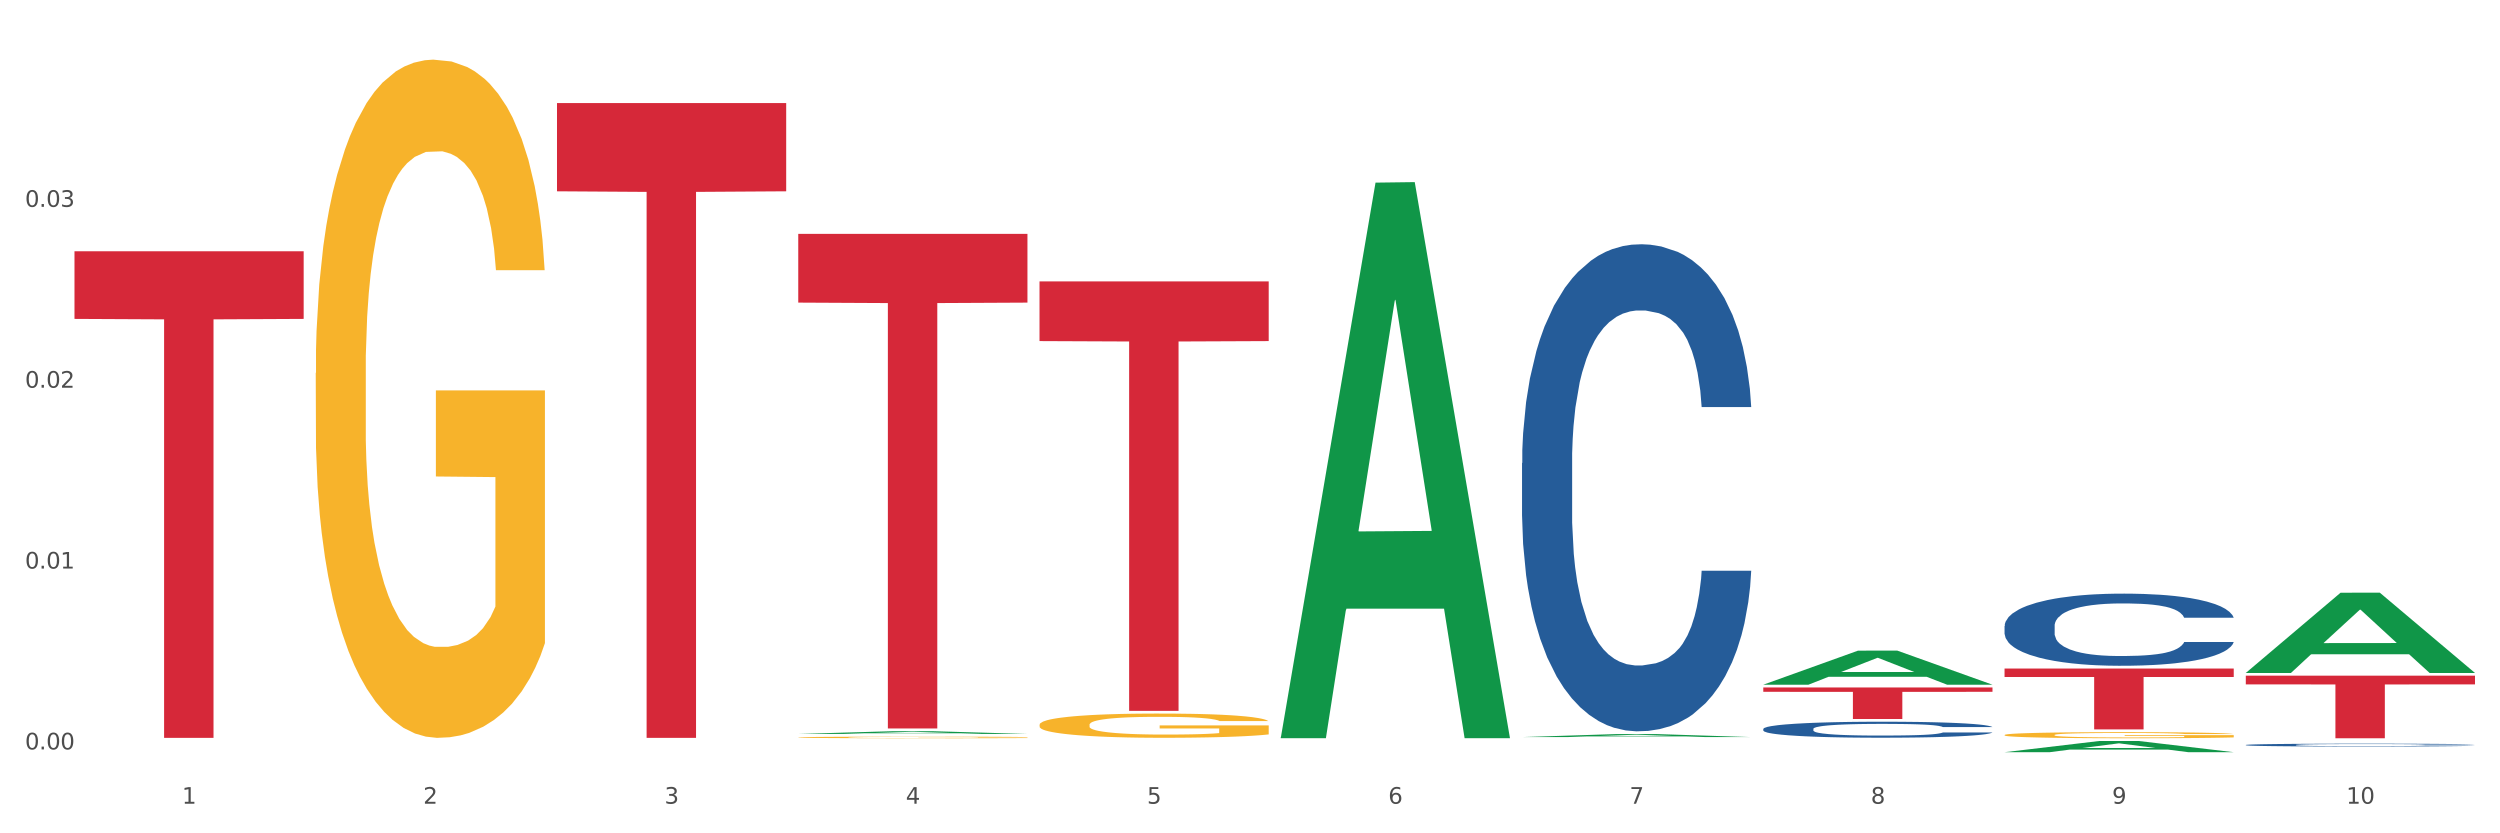 <?xml version="1.0" encoding="utf-8" standalone="no"?>
<!DOCTYPE svg PUBLIC "-//W3C//DTD SVG 1.1//EN"
  "http://www.w3.org/Graphics/SVG/1.1/DTD/svg11.dtd">
<svg xmlns:xlink="http://www.w3.org/1999/xlink" width="1080pt" height="360pt" viewBox="0 0 1080 360" xmlns="http://www.w3.org/2000/svg" version="1.1">
 <rect x="0" y="0" width="1080" height="360" fill="#333333" stroke="none"/>
 <defs>
  <style type="text/css">*{stroke-linejoin: round; stroke-linecap: butt}</style>
 </defs>
 <g id="figure_1">
  <g id="patch_1">
   <path d="M 0 360 
L 1080 360 
L 1080 0 
L 0 0 
z
" style="fill: #ffffff; stroke: #ffffff; stroke-linejoin: miter"/>
  </g>
  <g id="axes_1">
   <g id="matplotlib.axis_1">
    <g id="xtick_1">
     <g id="text_1">
      <!-- 1 -->
      <g style="fill: #4d4d4d" transform="translate(78.627 347.204) scale(0.096 -0.096)">
       <defs>
        <path id="DejaVuSans-31" d="M 794 531 
L 1825 531 
L 1825 4091 
L 703 3866 
L 703 4441 
L 1819 4666 
L 2450 4666 
L 2450 531 
L 3481 531 
L 3481 0 
L 794 0 
L 794 531 
z
" transform="scale(0.016)"/>
       </defs>
       <use xlink:href="#DejaVuSans-31"/>
      </g>
     </g>
    </g>
    <g id="xtick_2">
     <g id="text_2">
      <!-- 2 -->
      <g style="fill: #4d4d4d" transform="translate(182.851 347.204) scale(0.096 -0.096)">
       <defs>
        <path id="DejaVuSans-32" d="M 1228 531 
L 3431 531 
L 3431 0 
L 469 0 
L 469 531 
Q 828 903 1448 1529 
Q 2069 2156 2228 2338 
Q 2531 2678 2651 2914 
Q 2772 3150 2772 3378 
Q 2772 3750 2511 3984 
Q 2250 4219 1831 4219 
Q 1534 4219 1204 4116 
Q 875 4013 500 3803 
L 500 4441 
Q 881 4594 1212 4672 
Q 1544 4750 1819 4750 
Q 2544 4750 2975 4387 
Q 3406 4025 3406 3419 
Q 3406 3131 3298 2873 
Q 3191 2616 2906 2266 
Q 2828 2175 2409 1742 
Q 1991 1309 1228 531 
z
" transform="scale(0.016)"/>
       </defs>
       <use xlink:href="#DejaVuSans-32"/>
      </g>
     </g>
    </g>
    <g id="xtick_3">
     <g id="text_3">
      <!-- 3 -->
      <g style="fill: #4d4d4d" transform="translate(287.074 347.204) scale(0.096 -0.096)">
       <defs>
        <path id="DejaVuSans-33" d="M 2597 2516 
Q 3050 2419 3304 2112 
Q 3559 1806 3559 1356 
Q 3559 666 3084 287 
Q 2609 -91 1734 -91 
Q 1441 -91 1130 -33 
Q 819 25 488 141 
L 488 750 
Q 750 597 1062 519 
Q 1375 441 1716 441 
Q 2309 441 2620 675 
Q 2931 909 2931 1356 
Q 2931 1769 2642 2001 
Q 2353 2234 1838 2234 
L 1294 2234 
L 1294 2753 
L 1863 2753 
Q 2328 2753 2575 2939 
Q 2822 3125 2822 3475 
Q 2822 3834 2567 4026 
Q 2313 4219 1838 4219 
Q 1578 4219 1281 4162 
Q 984 4106 628 3988 
L 628 4550 
Q 988 4650 1302 4700 
Q 1616 4750 1894 4750 
Q 2613 4750 3031 4423 
Q 3450 4097 3450 3541 
Q 3450 3153 3228 2886 
Q 3006 2619 2597 2516 
z
" transform="scale(0.016)"/>
       </defs>
       <use xlink:href="#DejaVuSans-33"/>
      </g>
     </g>
    </g>
    <g id="xtick_4">
     <g id="text_4">
      <!-- 4 -->
      <g style="fill: #4d4d4d" transform="translate(391.298 347.204) scale(0.096 -0.096)">
       <defs>
        <path id="DejaVuSans-34" d="M 2419 4116 
L 825 1625 
L 2419 1625 
L 2419 4116 
z
M 2253 4666 
L 3047 4666 
L 3047 1625 
L 3713 1625 
L 3713 1100 
L 3047 1100 
L 3047 0 
L 2419 0 
L 2419 1100 
L 313 1100 
L 313 1709 
L 2253 4666 
z
" transform="scale(0.016)"/>
       </defs>
       <use xlink:href="#DejaVuSans-34"/>
      </g>
     </g>
    </g>
    <g id="xtick_5">
     <g id="text_5">
      <!-- 5 -->
      <g style="fill: #4d4d4d" transform="translate(495.522 347.204) scale(0.096 -0.096)">
       <defs>
        <path id="DejaVuSans-35" d="M 691 4666 
L 3169 4666 
L 3169 4134 
L 1269 4134 
L 1269 2991 
Q 1406 3038 1543 3061 
Q 1681 3084 1819 3084 
Q 2600 3084 3056 2656 
Q 3513 2228 3513 1497 
Q 3513 744 3044 326 
Q 2575 -91 1722 -91 
Q 1428 -91 1123 -41 
Q 819 9 494 109 
L 494 744 
Q 775 591 1075 516 
Q 1375 441 1709 441 
Q 2250 441 2565 725 
Q 2881 1009 2881 1497 
Q 2881 1984 2565 2268 
Q 2250 2553 1709 2553 
Q 1456 2553 1204 2497 
Q 953 2441 691 2322 
L 691 4666 
z
" transform="scale(0.016)"/>
       </defs>
       <use xlink:href="#DejaVuSans-35"/>
      </g>
     </g>
    </g>
    <g id="xtick_6">
     <g id="text_6">
      <!-- 6 -->
      <g style="fill: #4d4d4d" transform="translate(599.745 347.204) scale(0.096 -0.096)">
       <defs>
        <path id="DejaVuSans-36" d="M 2113 2584 
Q 1688 2584 1439 2293 
Q 1191 2003 1191 1497 
Q 1191 994 1439 701 
Q 1688 409 2113 409 
Q 2538 409 2786 701 
Q 3034 994 3034 1497 
Q 3034 2003 2786 2293 
Q 2538 2584 2113 2584 
z
M 3366 4563 
L 3366 3988 
Q 3128 4100 2886 4159 
Q 2644 4219 2406 4219 
Q 1781 4219 1451 3797 
Q 1122 3375 1075 2522 
Q 1259 2794 1537 2939 
Q 1816 3084 2150 3084 
Q 2853 3084 3261 2657 
Q 3669 2231 3669 1497 
Q 3669 778 3244 343 
Q 2819 -91 2113 -91 
Q 1303 -91 875 529 
Q 447 1150 447 2328 
Q 447 3434 972 4092 
Q 1497 4750 2381 4750 
Q 2619 4750 2861 4703 
Q 3103 4656 3366 4563 
z
" transform="scale(0.016)"/>
       </defs>
       <use xlink:href="#DejaVuSans-36"/>
      </g>
     </g>
    </g>
    <g id="xtick_7">
     <g id="text_7">
      <!-- 7 -->
      <g style="fill: #4d4d4d" transform="translate(703.969 347.204) scale(0.096 -0.096)">
       <defs>
        <path id="DejaVuSans-37" d="M 525 4666 
L 3525 4666 
L 3525 4397 
L 1831 0 
L 1172 0 
L 2766 4134 
L 525 4134 
L 525 4666 
z
" transform="scale(0.016)"/>
       </defs>
       <use xlink:href="#DejaVuSans-37"/>
      </g>
     </g>
    </g>
    <g id="xtick_8">
     <g id="text_8">
      <!-- 8 -->
      <g style="fill: #4d4d4d" transform="translate(808.193 347.204) scale(0.096 -0.096)">
       <defs>
        <path id="DejaVuSans-38" d="M 2034 2216 
Q 1584 2216 1326 1975 
Q 1069 1734 1069 1313 
Q 1069 891 1326 650 
Q 1584 409 2034 409 
Q 2484 409 2743 651 
Q 3003 894 3003 1313 
Q 3003 1734 2745 1975 
Q 2488 2216 2034 2216 
z
M 1403 2484 
Q 997 2584 770 2862 
Q 544 3141 544 3541 
Q 544 4100 942 4425 
Q 1341 4750 2034 4750 
Q 2731 4750 3128 4425 
Q 3525 4100 3525 3541 
Q 3525 3141 3298 2862 
Q 3072 2584 2669 2484 
Q 3125 2378 3379 2068 
Q 3634 1759 3634 1313 
Q 3634 634 3220 271 
Q 2806 -91 2034 -91 
Q 1263 -91 848 271 
Q 434 634 434 1313 
Q 434 1759 690 2068 
Q 947 2378 1403 2484 
z
M 1172 3481 
Q 1172 3119 1398 2916 
Q 1625 2713 2034 2713 
Q 2441 2713 2670 2916 
Q 2900 3119 2900 3481 
Q 2900 3844 2670 4047 
Q 2441 4250 2034 4250 
Q 1625 4250 1398 4047 
Q 1172 3844 1172 3481 
z
" transform="scale(0.016)"/>
       </defs>
       <use xlink:href="#DejaVuSans-38"/>
      </g>
     </g>
    </g>
    <g id="xtick_9">
     <g id="text_9">
      <!-- 9 -->
      <g style="fill: #4d4d4d" transform="translate(912.416 347.204) scale(0.096 -0.096)">
       <defs>
        <path id="DejaVuSans-39" d="M 703 97 
L 703 672 
Q 941 559 1184 500 
Q 1428 441 1663 441 
Q 2288 441 2617 861 
Q 2947 1281 2994 2138 
Q 2813 1869 2534 1725 
Q 2256 1581 1919 1581 
Q 1219 1581 811 2004 
Q 403 2428 403 3163 
Q 403 3881 828 4315 
Q 1253 4750 1959 4750 
Q 2769 4750 3195 4129 
Q 3622 3509 3622 2328 
Q 3622 1225 3098 567 
Q 2575 -91 1691 -91 
Q 1453 -91 1209 -44 
Q 966 3 703 97 
z
M 1959 2075 
Q 2384 2075 2632 2365 
Q 2881 2656 2881 3163 
Q 2881 3666 2632 3958 
Q 2384 4250 1959 4250 
Q 1534 4250 1286 3958 
Q 1038 3666 1038 3163 
Q 1038 2656 1286 2365 
Q 1534 2075 1959 2075 
z
" transform="scale(0.016)"/>
       </defs>
       <use xlink:href="#DejaVuSans-39"/>
      </g>
     </g>
    </g>
    <g id="xtick_10">
     <g id="text_10">
      <!-- 10 -->
      <g style="fill: #4d4d4d" transform="translate(1013.586 347.204) scale(0.096 -0.096)">
       <defs>
        <path id="DejaVuSans-30" d="M 2034 4250 
Q 1547 4250 1301 3770 
Q 1056 3291 1056 2328 
Q 1056 1369 1301 889 
Q 1547 409 2034 409 
Q 2525 409 2770 889 
Q 3016 1369 3016 2328 
Q 3016 3291 2770 3770 
Q 2525 4250 2034 4250 
z
M 2034 4750 
Q 2819 4750 3233 4129 
Q 3647 3509 3647 2328 
Q 3647 1150 3233 529 
Q 2819 -91 2034 -91 
Q 1250 -91 836 529 
Q 422 1150 422 2328 
Q 422 3509 836 4129 
Q 1250 4750 2034 4750 
z
" transform="scale(0.016)"/>
       </defs>
       <use xlink:href="#DejaVuSans-31"/>
       <use xlink:href="#DejaVuSans-30" transform="translate(63.623 0)"/>
      </g>
     </g>
    </g>
    <g id="xtick_11"/>
    <g id="xtick_12"/>
    <g id="xtick_13"/>
    <g id="xtick_14"/>
    <g id="xtick_15"/>
    <g id="xtick_16"/>
    <g id="xtick_17"/>
    <g id="xtick_18"/>
    <g id="xtick_19"/>
   </g>
   <g id="matplotlib.axis_2">
    <g id="ytick_1">
     <g id="text_11">
      <!-- 0.00 -->
      <g style="fill: #4d4d4d" transform="translate(10.8 323.752) scale(0.096 -0.096)">
       <defs>
        <path id="DejaVuSans-2e" d="M 684 794 
L 1344 794 
L 1344 0 
L 684 0 
L 684 794 
z
" transform="scale(0.016)"/>
       </defs>
       <use xlink:href="#DejaVuSans-30"/>
       <use xlink:href="#DejaVuSans-2e" transform="translate(63.623 0)"/>
       <use xlink:href="#DejaVuSans-30" transform="translate(95.41 0)"/>
       <use xlink:href="#DejaVuSans-30" transform="translate(159.033 0)"/>
      </g>
     </g>
    </g>
    <g id="ytick_2">
     <g id="text_12">
      <!-- 0.01 -->
      <g style="fill: #4d4d4d" transform="translate(10.8 245.62) scale(0.096 -0.096)">
       <use xlink:href="#DejaVuSans-30"/>
       <use xlink:href="#DejaVuSans-2e" transform="translate(63.623 0)"/>
       <use xlink:href="#DejaVuSans-30" transform="translate(95.41 0)"/>
       <use xlink:href="#DejaVuSans-31" transform="translate(159.033 0)"/>
      </g>
     </g>
    </g>
    <g id="ytick_3">
     <g id="text_13">
      <!-- 0.02 -->
      <g style="fill: #4d4d4d" transform="translate(10.8 167.488) scale(0.096 -0.096)">
       <use xlink:href="#DejaVuSans-30"/>
       <use xlink:href="#DejaVuSans-2e" transform="translate(63.623 0)"/>
       <use xlink:href="#DejaVuSans-30" transform="translate(95.41 0)"/>
       <use xlink:href="#DejaVuSans-32" transform="translate(159.033 0)"/>
      </g>
     </g>
    </g>
    <g id="ytick_4">
     <g id="text_14">
      <!-- 0.03 -->
      <g style="fill: #4d4d4d" transform="translate(10.8 89.356) scale(0.096 -0.096)">
       <use xlink:href="#DejaVuSans-30"/>
       <use xlink:href="#DejaVuSans-2e" transform="translate(63.623 0)"/>
       <use xlink:href="#DejaVuSans-30" transform="translate(95.41 0)"/>
       <use xlink:href="#DejaVuSans-33" transform="translate(159.033 0)"/>
      </g>
     </g>
    </g>
    <g id="ytick_5"/>
    <g id="ytick_6"/>
    <g id="ytick_7"/>
    <g id="ytick_8"/>
   </g>
   <g id="PolyCollection_1">
    <path d="M 344.846 317.057 
L 344.948 317.056 
L 385.778 315.874 
L 402.722 315.873 
L 443.858 317.06 
L 424.26 317.06 
L 415.379 316.783 
L 373.223 316.783 
L 372.916 316.788 
L 364.342 317.06 
L 344.846 317.06 
L 344.846 317.057 
L 378.53 316.618 
L 410.072 316.617 
L 394.454 316.126 
L 394.25 316.124 
L 394.046 316.127 
L 378.428 316.617 
L 378.53 316.618 
L 344.846 317.057 
z
" clip-path="url(#pd1c2f61bb8)" style="fill: #109648"/>
    <path d="M 970.188 291.901 
L 1069.2 291.901 
L 1069.2 295.657 
L 1030.252 295.682 
L 1030.252 318.927 
L 1008.901 318.927 
L 1008.901 295.682 
L 970.188 295.657 
L 970.188 291.926 
L 970.188 291.901 
z
" clip-path="url(#pd1c2f61bb8)" style="fill: #d62839"/>
    <path d="M 865.964 288.793 
L 964.976 288.793 
L 964.976 292.451 
L 926.028 292.475 
L 926.028 315.113 
L 904.677 315.113 
L 904.677 292.475 
L 865.964 292.451 
L 865.964 288.818 
L 865.964 288.793 
z
" clip-path="url(#pd1c2f61bb8)" style="fill: #d62839"/>
    <path d="M 761.74 296.974 
L 860.753 296.974 
L 860.753 298.868 
L 821.805 298.881 
L 821.805 310.605 
L 800.454 310.605 
L 800.454 298.881 
L 761.74 298.868 
L 761.74 296.987 
L 761.74 296.974 
z
" clip-path="url(#pd1c2f61bb8)" style="fill: #d62839"/>
    <path d="M 449.069 121.569 
L 548.082 121.569 
L 548.082 147.349 
L 509.134 147.523 
L 509.134 307.081 
L 487.783 307.081 
L 487.783 147.523 
L 449.069 147.349 
L 449.069 121.743 
L 449.069 121.569 
z
" clip-path="url(#pd1c2f61bb8)" style="fill: #d62839"/>
    <path d="M 344.846 101.036 
L 443.858 101.036 
L 443.858 130.727 
L 404.91 130.928 
L 404.91 314.696 
L 383.559 314.696 
L 383.559 130.928 
L 344.846 130.727 
L 344.846 101.236 
L 344.846 101.036 
z
" clip-path="url(#pd1c2f61bb8)" style="fill: #d62839"/>
    <path d="M 657.517 200.059 
L 657.634 199.867 
L 657.634 194.486 
L 657.985 187.184 
L 659.272 173.732 
L 660.911 163.547 
L 663.72 151.633 
L 665.241 146.637 
L 667.231 141.064 
L 671.327 132.032 
L 676.008 124.345 
L 679.285 120.118 
L 681.743 117.427 
L 687.244 112.623 
L 690.404 110.509 
L 693.681 108.78 
L 696.49 107.627 
L 701.171 106.282 
L 704.916 105.705 
L 709.247 105.513 
L 712.875 105.705 
L 717.673 106.474 
L 724.695 108.78 
L 727.387 110.125 
L 731.015 112.431 
L 734.76 115.506 
L 737.803 118.58 
L 741.314 123 
L 744.943 128.765 
L 748.454 136.067 
L 750.911 142.793 
L 752.901 149.903 
L 754.657 158.551 
L 755.944 167.967 
L 756.529 175.846 
L 735.112 175.846 
L 734.526 168.736 
L 733.356 161.049 
L 732.186 155.861 
L 730.898 151.633 
L 728.909 146.829 
L 727.153 143.754 
L 724.227 140.103 
L 721.535 137.797 
L 719.312 136.452 
L 716.62 135.299 
L 710.885 134.146 
L 706.789 134.146 
L 704.214 134.53 
L 701.054 135.491 
L 698.362 136.836 
L 695.202 139.142 
L 692.745 141.64 
L 690.287 144.907 
L 688.882 147.213 
L 686.776 151.441 
L 685.371 154.9 
L 683.499 160.857 
L 682.445 165.085 
L 680.573 176.038 
L 679.754 184.109 
L 679.402 189.682 
L 679.168 195.831 
L 679.168 225.809 
L 679.871 239.261 
L 680.456 245.026 
L 681.392 251.559 
L 683.148 260.015 
L 685.722 268.278 
L 688.414 274.235 
L 690.638 277.886 
L 692.745 280.576 
L 694.851 282.69 
L 697.426 284.612 
L 699.533 285.765 
L 702.693 286.918 
L 706.438 287.494 
L 709.364 287.494 
L 715.332 286.534 
L 718.024 285.573 
L 720.599 284.228 
L 723.408 282.114 
L 725.632 279.808 
L 726.919 278.078 
L 729.026 274.427 
L 730.664 270.584 
L 732.069 266.164 
L 733.005 262.321 
L 734.058 256.556 
L 734.877 250.022 
L 735.112 246.563 
L 756.529 246.563 
L 756.061 253.481 
L 755.242 260.207 
L 753.603 269.239 
L 752.316 274.427 
L 750.326 280.769 
L 748.22 286.149 
L 745.294 292.106 
L 742.602 296.526 
L 739.793 300.37 
L 736.75 303.829 
L 731.249 308.633 
L 729.26 309.978 
L 725.046 312.284 
L 721.769 313.629 
L 716.971 314.974 
L 712.055 315.743 
L 706.906 315.935 
L 702.341 315.551 
L 697.309 314.398 
L 694.149 313.245 
L 690.638 311.515 
L 686.542 308.825 
L 682.679 305.558 
L 679.051 301.715 
L 675.657 297.295 
L 672.497 292.299 
L 668.401 284.035 
L 665.358 275.964 
L 663.134 268.47 
L 661.613 262.128 
L 660.091 254.058 
L 659.272 248.485 
L 657.985 235.033 
L 657.517 222.542 
L 657.517 200.059 
z
" clip-path="url(#pd1c2f61bb8)" style="fill: #255c99"/>
    <path d="M 761.74 314.888 
L 761.857 314.881 
L 761.857 314.705 
L 762.208 314.465 
L 763.496 314.023 
L 765.134 313.688 
L 767.943 313.297 
L 769.465 313.133 
L 771.454 312.95 
L 775.551 312.653 
L 780.232 312.401 
L 783.509 312.262 
L 785.967 312.174 
L 791.467 312.016 
L 794.627 311.946 
L 797.904 311.89 
L 800.713 311.852 
L 805.395 311.808 
L 809.14 311.789 
L 813.47 311.782 
L 817.098 311.789 
L 821.897 311.814 
L 828.919 311.89 
L 831.611 311.934 
L 835.239 312.01 
L 838.984 312.111 
L 842.027 312.212 
L 845.538 312.357 
L 849.166 312.546 
L 852.677 312.786 
L 855.135 313.007 
L 857.125 313.24 
L 858.88 313.524 
L 860.168 313.834 
L 860.753 314.092 
L 839.335 314.092 
L 838.75 313.859 
L 837.58 313.606 
L 836.409 313.436 
L 835.122 313.297 
L 833.132 313.139 
L 831.377 313.038 
L 828.451 312.918 
L 825.759 312.843 
L 823.535 312.798 
L 820.843 312.761 
L 815.109 312.723 
L 811.012 312.723 
L 808.438 312.735 
L 805.278 312.767 
L 802.586 312.811 
L 799.426 312.887 
L 796.968 312.969 
L 794.51 313.076 
L 793.106 313.152 
L 790.999 313.291 
L 789.595 313.404 
L 787.722 313.6 
L 786.669 313.739 
L 784.796 314.099 
L 783.977 314.364 
L 783.626 314.547 
L 783.392 314.749 
L 783.392 315.733 
L 784.094 316.175 
L 784.679 316.365 
L 785.616 316.579 
L 787.371 316.857 
L 789.946 317.128 
L 792.638 317.324 
L 794.862 317.444 
L 796.968 317.532 
L 799.075 317.602 
L 801.65 317.665 
L 803.756 317.703 
L 806.916 317.74 
L 810.661 317.759 
L 813.587 317.759 
L 819.556 317.728 
L 822.248 317.696 
L 824.823 317.652 
L 827.632 317.583 
L 829.855 317.507 
L 831.143 317.45 
L 833.249 317.33 
L 834.888 317.204 
L 836.292 317.059 
L 837.229 316.933 
L 838.282 316.743 
L 839.101 316.529 
L 839.335 316.415 
L 860.753 316.415 
L 860.285 316.642 
L 859.465 316.863 
L 857.827 317.16 
L 856.539 317.33 
L 854.55 317.538 
L 852.443 317.715 
L 849.517 317.911 
L 846.825 318.056 
L 844.017 318.182 
L 840.974 318.296 
L 835.473 318.454 
L 833.483 318.498 
L 829.27 318.574 
L 825.993 318.618 
L 821.195 318.662 
L 816.279 318.687 
L 811.13 318.694 
L 806.565 318.681 
L 801.533 318.643 
L 798.373 318.605 
L 794.862 318.548 
L 790.765 318.46 
L 786.903 318.353 
L 783.275 318.226 
L 779.881 318.081 
L 776.721 317.917 
L 772.625 317.646 
L 769.582 317.381 
L 767.358 317.135 
L 765.837 316.926 
L 764.315 316.661 
L 763.496 316.478 
L 762.208 316.036 
L 761.74 315.626 
L 761.74 314.888 
z
" clip-path="url(#pd1c2f61bb8)" style="fill: #255c99"/>
    <path d="M 865.964 270.452 
L 866.081 270.423 
L 866.081 269.626 
L 866.432 268.545 
L 867.719 266.552 
L 869.358 265.044 
L 872.167 263.279 
L 873.688 262.539 
L 875.678 261.713 
L 879.774 260.375 
L 884.456 259.237 
L 887.733 258.611 
L 890.19 258.212 
L 895.691 257.501 
L 898.851 257.187 
L 902.128 256.931 
L 904.937 256.76 
L 909.618 256.561 
L 913.364 256.476 
L 917.694 256.447 
L 921.322 256.476 
L 926.12 256.59 
L 933.143 256.931 
L 935.834 257.13 
L 939.463 257.472 
L 943.208 257.927 
L 946.251 258.383 
L 949.762 259.038 
L 953.39 259.892 
L 956.901 260.973 
L 959.359 261.969 
L 961.348 263.023 
L 963.104 264.303 
L 964.391 265.698 
L 964.976 266.865 
L 943.559 266.865 
L 942.974 265.812 
L 941.803 264.674 
L 940.633 263.905 
L 939.346 263.279 
L 937.356 262.567 
L 935.6 262.112 
L 932.674 261.571 
L 929.983 261.229 
L 927.759 261.03 
L 925.067 260.859 
L 919.332 260.689 
L 915.236 260.689 
L 912.661 260.745 
L 909.501 260.888 
L 906.81 261.087 
L 903.65 261.429 
L 901.192 261.799 
L 898.734 262.283 
L 897.33 262.624 
L 895.223 263.25 
L 893.819 263.763 
L 891.946 264.645 
L 890.893 265.271 
L 889.02 266.894 
L 888.201 268.089 
L 887.85 268.915 
L 887.616 269.826 
L 887.616 274.266 
L 888.318 276.259 
L 888.903 277.112 
L 889.839 278.08 
L 891.595 279.333 
L 894.17 280.557 
L 896.861 281.439 
L 899.085 281.98 
L 901.192 282.378 
L 903.298 282.691 
L 905.873 282.976 
L 907.98 283.147 
L 911.14 283.318 
L 914.885 283.403 
L 917.811 283.403 
L 923.78 283.261 
L 926.472 283.118 
L 929.046 282.919 
L 931.855 282.606 
L 934.079 282.264 
L 935.366 282.008 
L 937.473 281.467 
L 939.111 280.898 
L 940.516 280.244 
L 941.452 279.674 
L 942.505 278.82 
L 943.325 277.853 
L 943.559 277.34 
L 964.976 277.34 
L 964.508 278.365 
L 963.689 279.361 
L 962.05 280.699 
L 960.763 281.467 
L 958.773 282.407 
L 956.667 283.204 
L 953.741 284.086 
L 951.049 284.741 
L 948.24 285.31 
L 945.197 285.823 
L 939.697 286.534 
L 937.707 286.733 
L 933.494 287.075 
L 930.217 287.274 
L 925.418 287.473 
L 920.503 287.587 
L 915.353 287.616 
L 910.789 287.559 
L 905.756 287.388 
L 902.596 287.217 
L 899.085 286.961 
L 894.989 286.563 
L 891.127 286.079 
L 887.499 285.509 
L 884.105 284.855 
L 880.945 284.115 
L 876.848 282.891 
L 873.805 281.695 
L 871.582 280.585 
L 870.06 279.646 
L 868.539 278.45 
L 867.719 277.625 
L 866.432 275.632 
L 865.964 273.782 
L 865.964 270.452 
z
" clip-path="url(#pd1c2f61bb8)" style="fill: #255c99"/>
    <path d="M 970.188 321.82 
L 970.305 321.819 
L 970.305 321.788 
L 970.656 321.745 
L 971.943 321.666 
L 973.582 321.606 
L 976.39 321.536 
L 977.912 321.506 
L 979.902 321.473 
L 983.998 321.42 
L 988.679 321.375 
L 991.956 321.35 
L 994.414 321.334 
L 999.915 321.306 
L 1003.075 321.294 
L 1006.352 321.284 
L 1009.161 321.277 
L 1013.842 321.269 
L 1017.587 321.265 
L 1021.917 321.264 
L 1025.546 321.265 
L 1030.344 321.27 
L 1037.366 321.284 
L 1040.058 321.291 
L 1043.686 321.305 
L 1047.431 321.323 
L 1050.474 321.341 
L 1053.985 321.367 
L 1057.613 321.401 
L 1061.125 321.444 
L 1063.582 321.484 
L 1065.572 321.525 
L 1067.327 321.576 
L 1068.615 321.632 
L 1069.2 321.678 
L 1047.782 321.678 
L 1047.197 321.636 
L 1046.027 321.591 
L 1044.857 321.56 
L 1043.569 321.536 
L 1041.58 321.507 
L 1039.824 321.489 
L 1036.898 321.468 
L 1034.206 321.454 
L 1031.983 321.446 
L 1029.291 321.44 
L 1023.556 321.433 
L 1019.46 321.433 
L 1016.885 321.435 
L 1013.725 321.441 
L 1011.033 321.449 
L 1007.873 321.462 
L 1005.415 321.477 
L 1002.958 321.496 
L 1001.553 321.51 
L 999.447 321.534 
L 998.042 321.555 
L 996.17 321.59 
L 995.116 321.615 
L 993.244 321.679 
L 992.424 321.727 
L 992.073 321.759 
L 991.839 321.795 
L 991.839 321.972 
L 992.541 322.051 
L 993.127 322.085 
L 994.063 322.123 
L 995.818 322.173 
L 998.393 322.222 
L 1001.085 322.257 
L 1003.309 322.278 
L 1005.415 322.294 
L 1007.522 322.306 
L 1010.097 322.318 
L 1012.203 322.324 
L 1015.363 322.331 
L 1019.109 322.335 
L 1022.035 322.335 
L 1028.003 322.329 
L 1030.695 322.323 
L 1033.27 322.315 
L 1036.079 322.303 
L 1038.303 322.289 
L 1039.59 322.279 
L 1041.697 322.258 
L 1043.335 322.235 
L 1044.739 322.209 
L 1045.676 322.186 
L 1046.729 322.153 
L 1047.548 322.114 
L 1047.782 322.094 
L 1069.2 322.094 
L 1068.732 322.135 
L 1067.913 322.174 
L 1066.274 322.227 
L 1064.987 322.258 
L 1062.997 322.295 
L 1060.89 322.327 
L 1057.965 322.362 
L 1055.273 322.388 
L 1052.464 322.41 
L 1049.421 322.431 
L 1043.92 322.459 
L 1041.931 322.467 
L 1037.717 322.48 
L 1034.44 322.488 
L 1029.642 322.496 
L 1024.726 322.501 
L 1019.577 322.502 
L 1015.012 322.5 
L 1009.98 322.493 
L 1006.82 322.486 
L 1003.309 322.476 
L 999.212 322.46 
L 995.35 322.441 
L 991.722 322.418 
L 988.328 322.392 
L 985.168 322.363 
L 981.072 322.314 
L 978.029 322.267 
L 975.805 322.223 
L 974.284 322.185 
L 972.762 322.138 
L 971.943 322.105 
L 970.656 322.026 
L 970.188 321.953 
L 970.188 321.82 
z
" clip-path="url(#pd1c2f61bb8)" style="fill: #255c99"/>
    <path d="M 240.622 44.531 
L 339.635 44.531 
L 339.635 82.64 
L 300.687 82.898 
L 300.687 318.764 
L 279.336 318.764 
L 279.336 82.898 
L 240.622 82.64 
L 240.622 44.788 
L 240.622 44.531 
z
" clip-path="url(#pd1c2f61bb8)" style="fill: #d62839"/>
    <path d="M 136.399 161.154 
L 136.516 160.887 
L 136.516 151.254 
L 136.749 142.959 
L 137.918 122.89 
L 139.672 106.301 
L 140.958 97.47 
L 142.244 90.246 
L 143.763 83.021 
L 145.634 75.529 
L 149.024 64.558 
L 151.128 58.939 
L 153.699 53.052 
L 158.375 44.49 
L 161.765 39.674 
L 165.272 35.66 
L 171 30.843 
L 174.741 28.703 
L 178.716 27.097 
L 183.508 26.027 
L 187.132 25.759 
L 195.081 26.562 
L 201.861 28.97 
L 205.135 30.843 
L 209.343 34.054 
L 211.564 36.195 
L 215.188 40.476 
L 218.928 46.095 
L 221.5 50.912 
L 225.358 60.01 
L 228.28 69.107 
L 230.969 80.345 
L 232.372 88.105 
L 233.424 95.33 
L 234.359 103.625 
L 235.294 116.736 
L 214.253 116.736 
L 213.434 107.371 
L 212.148 98.541 
L 210.278 89.978 
L 208.641 84.627 
L 205.836 77.937 
L 203.264 73.656 
L 200.576 70.445 
L 197.302 67.769 
L 194.731 66.431 
L 191.107 65.361 
L 183.976 65.629 
L 179.183 67.769 
L 175.91 70.445 
L 173.806 72.853 
L 171.936 75.529 
L 169.831 79.275 
L 167.377 84.894 
L 165.623 89.978 
L 163.87 96.4 
L 162.467 102.822 
L 161.181 110.314 
L 160.129 118.342 
L 159.311 126.637 
L 158.609 136.804 
L 158.025 153.662 
L 158.025 190.32 
L 158.259 198.615 
L 158.843 209.586 
L 159.544 217.881 
L 160.713 227.781 
L 161.765 234.471 
L 163.753 244.103 
L 165.974 252.131 
L 167.727 257.215 
L 169.481 261.496 
L 172.52 267.383 
L 175.91 272.199 
L 178.833 275.142 
L 182.807 277.818 
L 185.496 278.889 
L 187.834 279.424 
L 193.562 279.424 
L 197.653 278.621 
L 202.212 276.748 
L 205.719 274.34 
L 208.641 271.396 
L 211.915 266.58 
L 214.019 262.031 
L 214.019 206.107 
L 188.301 205.84 
L 188.301 168.646 
L 235.411 168.646 
L 235.411 277.818 
L 233.424 283.437 
L 231.203 288.521 
L 228.865 293.07 
L 225.358 298.689 
L 221.15 304.041 
L 217.409 307.787 
L 213.434 310.998 
L 208.758 313.941 
L 202.68 316.617 
L 198.939 317.687 
L 194.263 318.49 
L 188.769 318.758 
L 183.976 318.223 
L 179.3 316.885 
L 174.39 314.476 
L 169.598 310.998 
L 165.974 307.519 
L 162.35 303.238 
L 158.492 297.619 
L 155.453 292.267 
L 153.115 287.451 
L 150.543 281.297 
L 147.738 273.269 
L 145.634 266.045 
L 143.763 258.553 
L 141.776 248.92 
L 140.373 240.625 
L 138.97 230.189 
L 138.152 222.43 
L 137.217 210.389 
L 136.516 193.531 
L 136.399 161.154 
z
" clip-path="url(#pd1c2f61bb8)" style="fill: #f7b32b"/>
    <path d="M 865.964 317.509 
L 866.081 317.506 
L 866.081 317.42 
L 866.315 317.345 
L 867.484 317.164 
L 869.237 317.015 
L 870.523 316.936 
L 871.809 316.871 
L 873.329 316.806 
L 875.199 316.738 
L 878.589 316.64 
L 880.693 316.589 
L 883.265 316.536 
L 887.941 316.459 
L 891.331 316.416 
L 894.838 316.379 
L 900.566 316.336 
L 904.306 316.317 
L 908.281 316.302 
L 913.074 316.293 
L 916.698 316.29 
L 924.647 316.298 
L 931.427 316.319 
L 934.7 316.336 
L 938.908 316.365 
L 941.129 316.384 
L 944.753 316.423 
L 948.494 316.473 
L 951.066 316.517 
L 954.923 316.599 
L 957.846 316.68 
L 960.534 316.782 
L 961.937 316.851 
L 962.989 316.916 
L 963.924 316.991 
L 964.859 317.109 
L 943.818 317.109 
L 943 317.025 
L 941.714 316.945 
L 939.843 316.868 
L 938.207 316.82 
L 935.401 316.76 
L 932.829 316.721 
L 930.141 316.693 
L 926.868 316.668 
L 924.296 316.656 
L 920.672 316.647 
L 913.541 316.649 
L 908.749 316.668 
L 905.475 316.693 
L 903.371 316.714 
L 901.501 316.738 
L 899.397 316.772 
L 896.942 316.823 
L 895.188 316.868 
L 893.435 316.926 
L 892.032 316.984 
L 890.746 317.051 
L 889.694 317.124 
L 888.876 317.198 
L 888.175 317.29 
L 887.59 317.441 
L 887.59 317.771 
L 887.824 317.846 
L 888.408 317.945 
L 889.11 318.019 
L 890.279 318.108 
L 891.331 318.169 
L 893.318 318.255 
L 895.539 318.328 
L 897.293 318.373 
L 899.046 318.412 
L 902.085 318.465 
L 905.475 318.508 
L 908.398 318.535 
L 912.372 318.559 
L 915.061 318.568 
L 917.399 318.573 
L 923.127 318.573 
L 927.218 318.566 
L 931.777 318.549 
L 935.284 318.527 
L 938.207 318.501 
L 941.48 318.458 
L 943.584 318.417 
L 943.584 317.913 
L 917.867 317.911 
L 917.867 317.576 
L 964.976 317.576 
L 964.976 318.559 
L 962.989 318.609 
L 960.768 318.655 
L 958.43 318.696 
L 954.923 318.747 
L 950.715 318.795 
L 946.974 318.828 
L 943 318.857 
L 938.324 318.884 
L 932.245 318.908 
L 928.504 318.918 
L 923.828 318.925 
L 918.334 318.927 
L 913.541 318.922 
L 908.865 318.91 
L 903.956 318.889 
L 899.163 318.857 
L 895.539 318.826 
L 891.915 318.787 
L 888.058 318.737 
L 885.018 318.689 
L 882.68 318.645 
L 880.109 318.59 
L 877.303 318.518 
L 875.199 318.453 
L 873.329 318.385 
L 871.341 318.299 
L 869.938 318.224 
L 868.536 318.13 
L 867.717 318.06 
L 866.782 317.952 
L 866.081 317.8 
L 865.964 317.509 
z
" clip-path="url(#pd1c2f61bb8)" style="fill: #f7b32b"/>
    <path d="M 449.069 313.097 
L 449.186 313.088 
L 449.186 312.743 
L 449.42 312.447 
L 450.589 311.73 
L 452.343 311.137 
L 453.628 310.821 
L 454.914 310.563 
L 456.434 310.305 
L 458.304 310.037 
L 461.694 309.645 
L 463.799 309.444 
L 466.37 309.234 
L 471.046 308.928 
L 474.436 308.756 
L 477.943 308.612 
L 483.671 308.44 
L 487.412 308.364 
L 491.386 308.306 
L 496.179 308.268 
L 499.803 308.258 
L 507.752 308.287 
L 514.532 308.373 
L 517.805 308.44 
L 522.014 308.555 
L 524.235 308.631 
L 527.859 308.784 
L 531.599 308.985 
L 534.171 309.157 
L 538.029 309.482 
L 540.951 309.808 
L 543.64 310.209 
L 545.043 310.487 
L 546.095 310.745 
L 547.03 311.041 
L 547.965 311.51 
L 526.923 311.51 
L 526.105 311.175 
L 524.819 310.859 
L 522.949 310.553 
L 521.312 310.362 
L 518.507 310.123 
L 515.935 309.97 
L 513.246 309.855 
L 509.973 309.76 
L 507.401 309.712 
L 503.778 309.674 
L 496.647 309.683 
L 491.854 309.76 
L 488.581 309.855 
L 486.477 309.941 
L 484.606 310.037 
L 482.502 310.171 
L 480.047 310.372 
L 478.294 310.553 
L 476.54 310.783 
L 475.138 311.012 
L 473.852 311.28 
L 472.8 311.567 
L 471.981 311.864 
L 471.28 312.227 
L 470.696 312.829 
L 470.696 314.139 
L 470.929 314.436 
L 471.514 314.828 
L 472.215 315.124 
L 473.384 315.478 
L 474.436 315.717 
L 476.424 316.061 
L 478.645 316.348 
L 480.398 316.53 
L 482.152 316.683 
L 485.191 316.893 
L 488.581 317.066 
L 491.503 317.171 
L 495.478 317.266 
L 498.167 317.305 
L 500.505 317.324 
L 506.232 317.324 
L 510.324 317.295 
L 514.883 317.228 
L 518.39 317.142 
L 521.312 317.037 
L 524.585 316.865 
L 526.69 316.702 
L 526.69 314.704 
L 500.972 314.694 
L 500.972 313.365 
L 548.082 313.365 
L 548.082 317.266 
L 546.095 317.467 
L 543.874 317.649 
L 541.536 317.811 
L 538.029 318.012 
L 533.82 318.203 
L 530.08 318.337 
L 526.105 318.452 
L 521.429 318.557 
L 515.351 318.653 
L 511.61 318.691 
L 506.934 318.72 
L 501.44 318.729 
L 496.647 318.71 
L 491.971 318.662 
L 487.061 318.576 
L 482.268 318.452 
L 478.645 318.328 
L 475.021 318.175 
L 471.163 317.974 
L 468.124 317.783 
L 465.786 317.611 
L 463.214 317.391 
L 460.409 317.104 
L 458.304 316.846 
L 456.434 316.578 
L 454.447 316.234 
L 453.044 315.937 
L 451.641 315.564 
L 450.823 315.287 
L 449.888 314.857 
L 449.186 314.254 
L 449.069 313.097 
z
" clip-path="url(#pd1c2f61bb8)" style="fill: #f7b32b"/>
    <path d="M 344.846 318.556 
L 344.963 318.555 
L 344.963 318.533 
L 345.197 318.513 
L 346.366 318.466 
L 348.119 318.427 
L 349.405 318.406 
L 350.691 318.389 
L 352.21 318.372 
L 354.081 318.354 
L 357.471 318.328 
L 359.575 318.315 
L 362.147 318.301 
L 366.823 318.281 
L 370.213 318.27 
L 373.72 318.26 
L 379.448 318.249 
L 383.188 318.244 
L 387.163 318.24 
L 391.956 318.238 
L 395.579 318.237 
L 403.529 318.239 
L 410.309 318.245 
L 413.582 318.249 
L 417.79 318.257 
L 420.011 318.262 
L 423.635 318.272 
L 427.376 318.285 
L 429.947 318.296 
L 433.805 318.318 
L 436.728 318.339 
L 439.416 318.366 
L 440.819 318.384 
L 441.871 318.401 
L 442.806 318.42 
L 443.741 318.451 
L 422.7 318.451 
L 421.882 318.429 
L 420.596 318.408 
L 418.725 318.388 
L 417.089 318.376 
L 414.283 318.36 
L 411.711 318.35 
L 409.023 318.342 
L 405.75 318.336 
L 403.178 318.333 
L 399.554 318.33 
L 392.423 318.331 
L 387.63 318.336 
L 384.357 318.342 
L 382.253 318.348 
L 380.383 318.354 
L 378.279 318.363 
L 375.824 318.376 
L 374.07 318.388 
L 372.317 318.403 
L 370.914 318.419 
L 369.628 318.436 
L 368.576 318.455 
L 367.758 318.475 
L 367.056 318.499 
L 366.472 318.538 
L 366.472 318.625 
L 366.706 318.644 
L 367.29 318.67 
L 367.992 318.69 
L 369.161 318.713 
L 370.213 318.729 
L 372.2 318.751 
L 374.421 318.77 
L 376.174 318.782 
L 377.928 318.792 
L 380.967 318.806 
L 384.357 318.817 
L 387.28 318.824 
L 391.254 318.831 
L 393.943 318.833 
L 396.281 318.835 
L 402.009 318.835 
L 406.1 318.833 
L 410.659 318.828 
L 414.166 318.823 
L 417.089 318.816 
L 420.362 318.804 
L 422.466 318.794 
L 422.466 318.662 
L 396.748 318.661 
L 396.748 318.574 
L 443.858 318.574 
L 443.858 318.831 
L 441.871 318.844 
L 439.65 318.856 
L 437.312 318.867 
L 433.805 318.88 
L 429.597 318.892 
L 425.856 318.901 
L 421.882 318.909 
L 417.206 318.916 
L 411.127 318.922 
L 407.386 318.925 
L 402.71 318.927 
L 397.216 318.927 
L 392.423 318.926 
L 387.747 318.923 
L 382.838 318.917 
L 378.045 318.909 
L 374.421 318.901 
L 370.797 318.891 
L 366.94 318.877 
L 363.9 318.865 
L 361.562 318.853 
L 358.99 318.839 
L 356.185 318.82 
L 354.081 318.803 
L 352.21 318.785 
L 350.223 318.763 
L 348.82 318.743 
L 347.418 318.719 
L 346.599 318.7 
L 345.664 318.672 
L 344.963 318.632 
L 344.846 318.556 
z
" clip-path="url(#pd1c2f61bb8)" style="fill: #f7b32b"/>
    <path d="M 32.175 108.55 
L 131.187 108.55 
L 131.187 137.763 
L 92.239 137.96 
L 92.239 318.765 
L 70.888 318.765 
L 70.888 137.96 
L 32.175 137.763 
L 32.175 108.747 
L 32.175 108.55 
z
" clip-path="url(#pd1c2f61bb8)" style="fill: #d62839"/>
    <path d="M 553.293 318.445 
L 553.395 318.219 
L 594.225 78.895 
L 611.169 78.669 
L 652.306 318.896 
L 632.707 318.896 
L 623.827 262.956 
L 581.67 262.956 
L 581.364 263.858 
L 572.789 318.896 
L 553.293 318.896 
L 553.293 318.445 
L 586.978 229.572 
L 618.519 229.347 
L 602.901 129.872 
L 602.697 129.421 
L 602.493 130.098 
L 586.876 229.347 
L 586.978 229.572 
L 553.293 318.445 
z
" clip-path="url(#pd1c2f61bb8)" style="fill: #109648"/>
    <path d="M 970.188 290.658 
L 970.29 290.626 
L 1011.12 256.056 
L 1028.064 256.023 
L 1069.2 290.723 
L 1049.602 290.723 
L 1040.721 282.643 
L 998.564 282.643 
L 998.258 282.773 
L 989.684 290.723 
L 970.188 290.723 
L 970.188 290.658 
L 1003.872 277.821 
L 1035.413 277.788 
L 1019.796 263.42 
L 1019.592 263.354 
L 1019.388 263.452 
L 1003.77 277.788 
L 1003.872 277.821 
L 970.188 290.658 
z
" clip-path="url(#pd1c2f61bb8)" style="fill: #109648"/>
    <path d="M 865.964 324.94 
L 866.066 324.936 
L 906.896 320.109 
L 923.84 320.105 
L 964.976 324.95 
L 945.378 324.95 
L 936.498 323.821 
L 894.341 323.821 
L 894.034 323.839 
L 885.46 324.95 
L 865.964 324.95 
L 865.964 324.94 
L 899.649 323.148 
L 931.19 323.143 
L 915.572 321.137 
L 915.368 321.128 
L 915.164 321.142 
L 899.547 323.143 
L 899.649 323.148 
L 865.964 324.94 
z
" clip-path="url(#pd1c2f61bb8)" style="fill: #109648"/>
    <path d="M 761.74 295.769 
L 761.842 295.755 
L 802.672 281.076 
L 819.617 281.062 
L 860.753 295.797 
L 841.154 295.797 
L 832.274 292.365 
L 790.117 292.365 
L 789.811 292.421 
L 781.237 295.797 
L 761.74 295.797 
L 761.74 295.769 
L 795.425 290.318 
L 826.966 290.304 
L 811.349 284.202 
L 811.144 284.175 
L 810.94 284.216 
L 795.323 290.304 
L 795.425 290.318 
L 761.74 295.769 
z
" clip-path="url(#pd1c2f61bb8)" style="fill: #109648"/>
    <path d="M 657.517 318.419 
L 657.619 318.418 
L 698.449 317.114 
L 715.393 317.112 
L 756.529 318.421 
L 736.931 318.421 
L 728.05 318.117 
L 685.893 318.117 
L 685.587 318.121 
L 677.013 318.421 
L 657.517 318.421 
L 657.517 318.419 
L 691.201 317.935 
L 722.742 317.933 
L 707.125 317.391 
L 706.921 317.389 
L 706.717 317.393 
L 691.099 317.933 
L 691.201 317.935 
L 657.517 318.419 
z
" clip-path="url(#pd1c2f61bb8)" style="fill: #109648"/>
   </g>
  </g>
 </g>
 <defs>
  <clipPath id="pd1c2f61bb8">
   <rect x="32.175" y="10.8" width="1037.025" height="329.109"/>
  </clipPath>
 </defs>
</svg>
